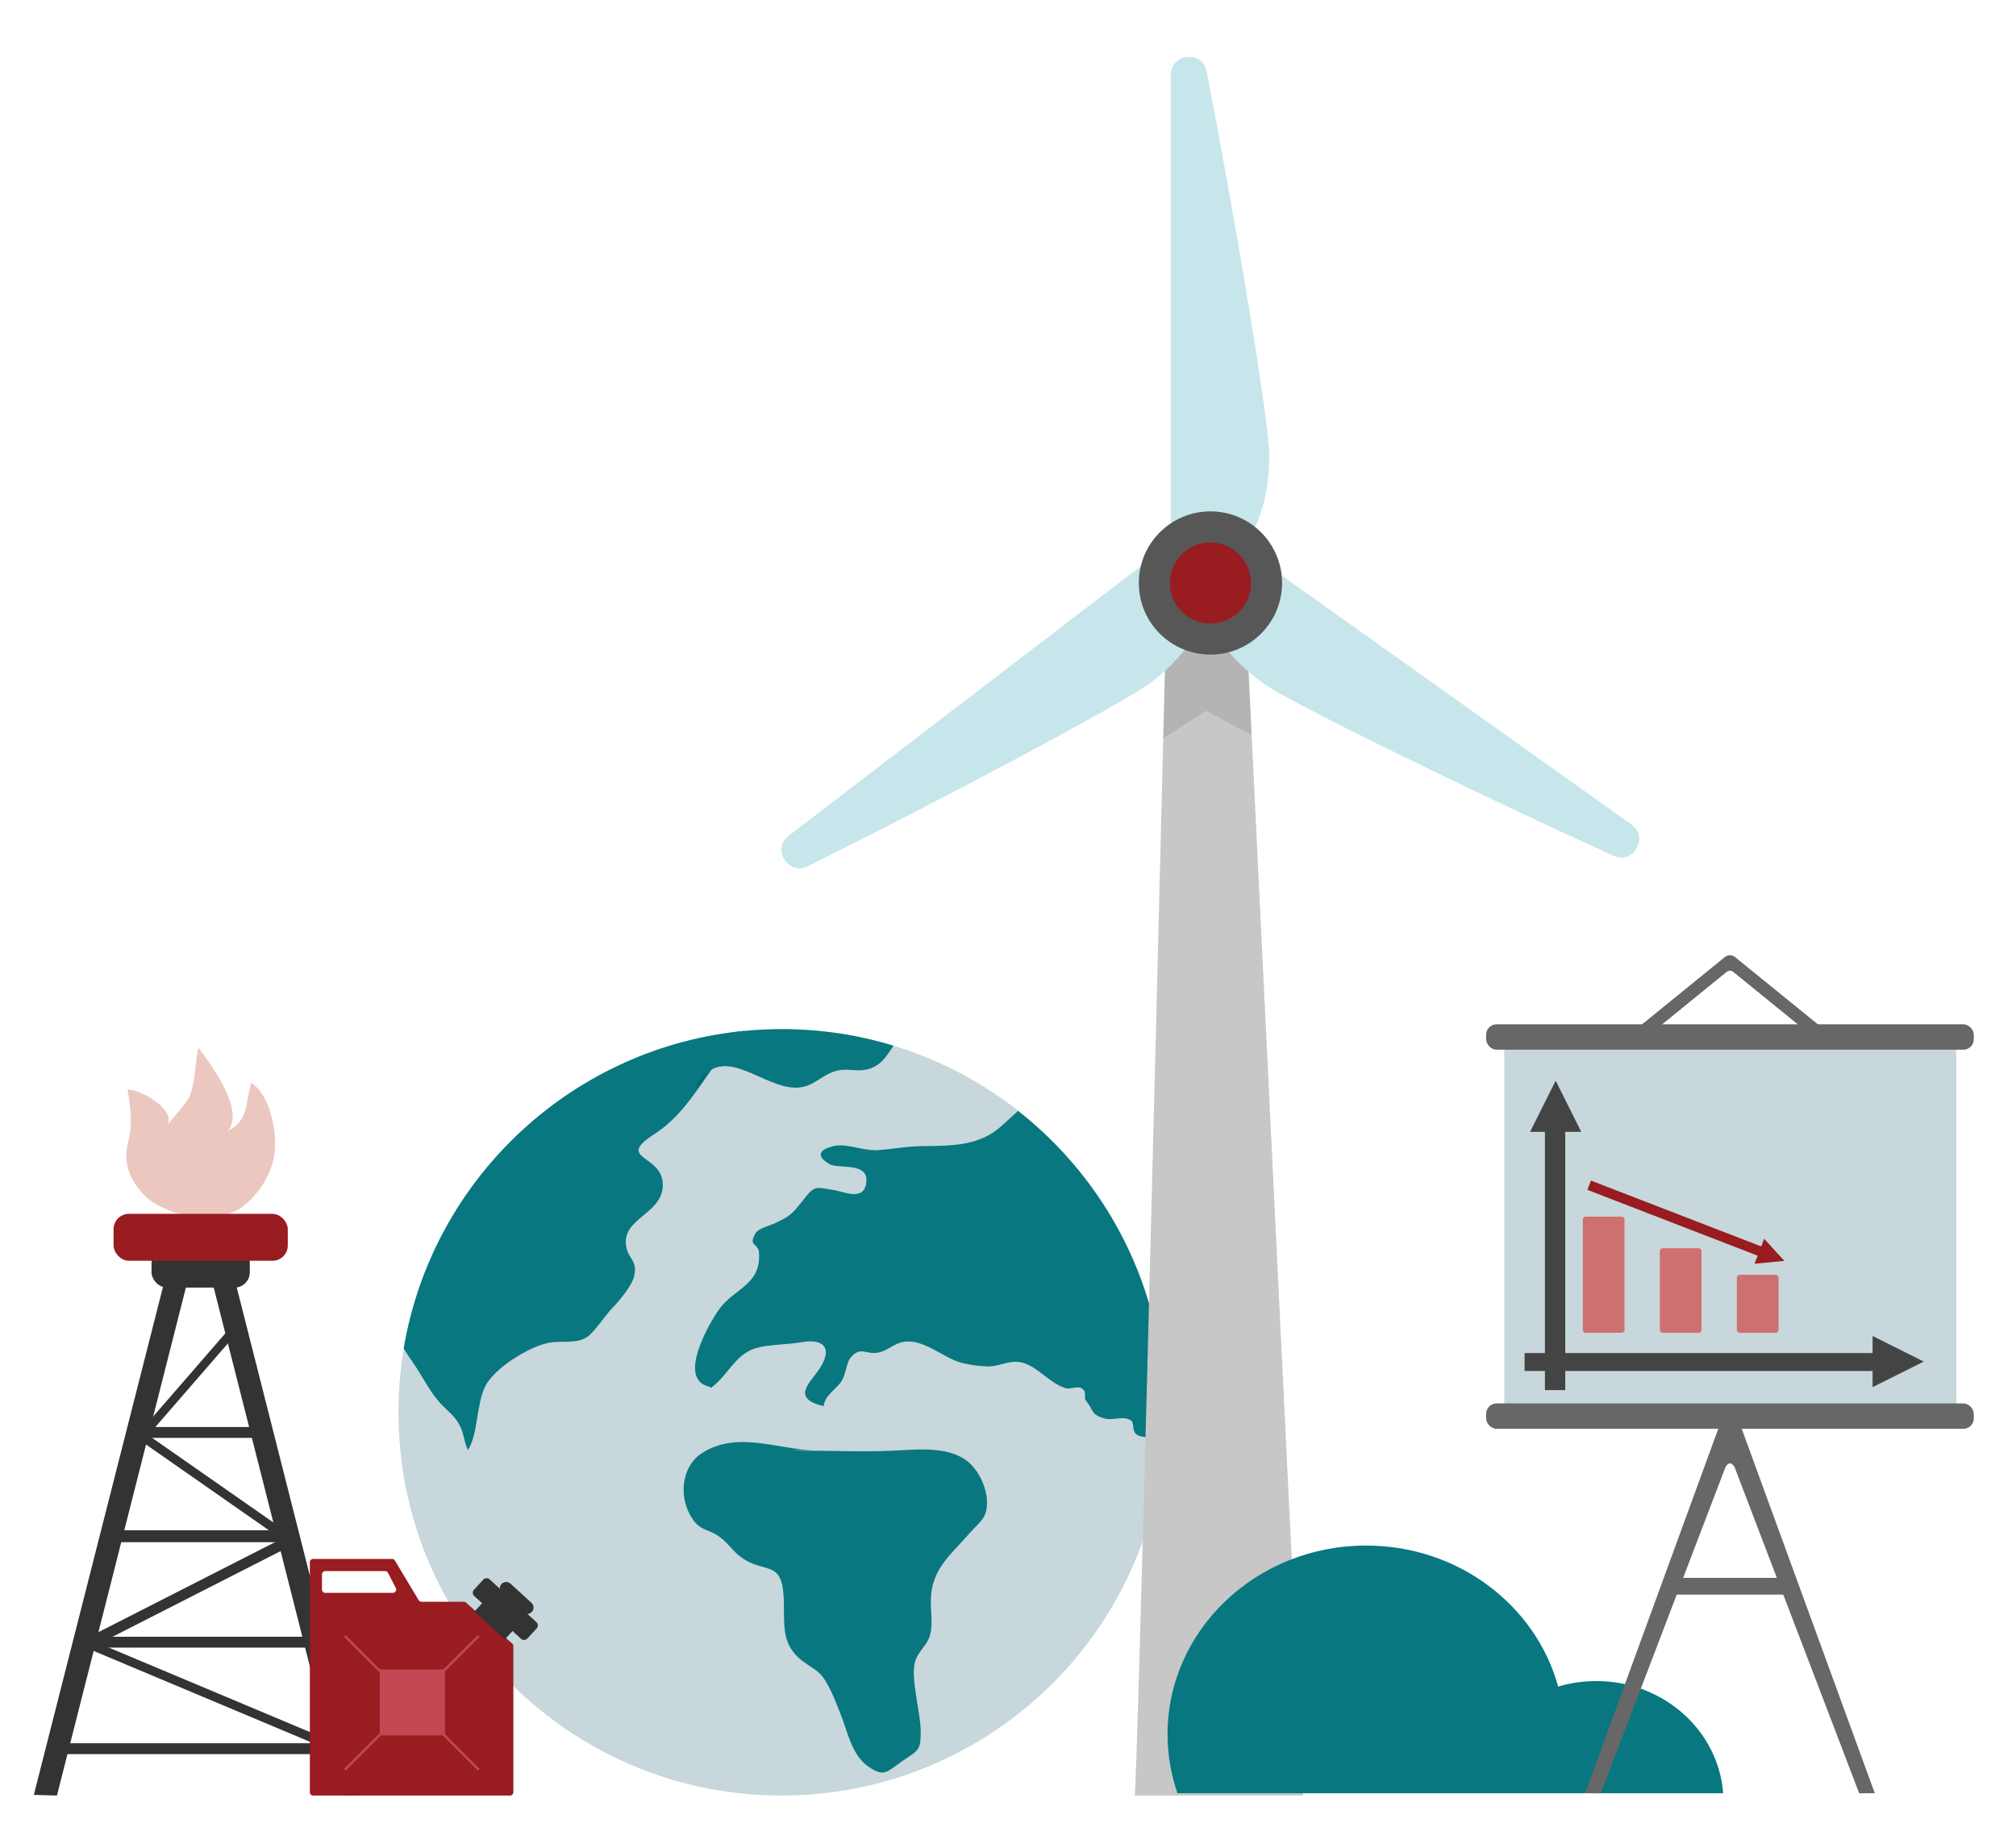 <?xml version="1.0" encoding="UTF-8"?>
<svg id="Layer_1" data-name="Layer 1" xmlns="http://www.w3.org/2000/svg" viewBox="0 0 360 330">
  <defs>
    <style>
      .cls-1, .cls-2 {
        fill: #444445;
      }

      .cls-3 {
        fill: #ebc7c0;
      }

      .cls-2 {
        opacity: .4;
      }

      .cls-4 {
        fill: #c7d7db;
      }

      .cls-5 {
        fill: #666766;
      }

      .cls-6 {
        fill: #00565f;
      }

      .cls-7 {
        fill: #575757;
      }

      .cls-8 {
        fill: #c7c7c7;
      }

      .cls-9 {
        fill: #087780;
      }

      .cls-10 {
        fill: #c7e6ec;
      }

      .cls-11 {
        fill: #333;
      }

      .cls-12 {
        fill: #cf7070;
      }

      .cls-13 {
        fill: #c14853;
      }

      .cls-14 {
        fill: #981c20;
      }
    </style>
  </defs>
  <g>
    <path class="cls-3" d="M48.79,207.27c.96-3.81-.16-11.36-3.9-13.88-1.16,3.74-.45,6.73-4.15,8.54,2.98-3.79-3.21-12.04-5.29-14.79-.65,2.24-.4,5.57-1.6,8.66-.42,1.09-3.25,4.14-3.98,5.13,1.64-2.62-4.59-6.35-7.11-6.35.47,2.39.97,6.09.2,9-.98,3.72-.17,6.61,2.66,9.74,3.5,3.88,13.77,5.96,18.35,1.66,0,0,3.61-2.87,4.83-7.73Z"/>
    <rect class="cls-11" x="27.06" y="222.78" width="17.55" height="7.18" rx="2.73" ry="2.73"/>
    <polygon class="cls-11" points="65.26 320.56 61.19 320.68 37.41 226.98 41.28 226 65.26 320.56"/>
    <polygon class="cls-11" points="6.04 320.56 10.17 320.68 33.95 226.98 30.08 226 6.04 320.56"/>
    <rect class="cls-11" x="23.99" y="254.86" width="24.45" height="1.94"/>
    <rect class="cls-11" x="19.72" y="273.3" width="33.19" height="2.13"/>
    <rect class="cls-11" x="13.9" y="292.32" width="42.11" height="1.94"/>
    <rect class="cls-11" x="37.06" y="279.33" width="1.6" height="47.03" transform="translate(-256.01 220.46) rotate(-67.21)"/>
    <rect class="cls-11" x="37.19" y="248.3" width="1.6" height="34.03" transform="translate(-201.33 144.64) rotate(-55.09)"/>
    <polygon class="cls-11" points="17.02 293.89 52.59 275.76 51.73 274.09 16.16 292.22 17.02 293.89"/>
    <polygon class="cls-11" points="26.52 256.27 43.38 236.83 42.25 235.81 25.39 255.25 26.52 256.27"/>
    <rect class="cls-11" x="11.18" y="311.34" width="51.24" height="1.94"/>
    <rect class="cls-14" x="20.28" y="216.79" width="31.11" height="8.38" rx="2.73" ry="2.73"/>
  </g>
  <g>
    <path class="cls-4" d="M207.72,258.16s0,.01,0,.01h0c-2.88,35.02-32.37,62.51-68.17,62.51-10.2,0-19.87-2.23-28.56-6.24-.44-.2-.88-.41-1.31-.62-1.75-.85-3.45-1.77-5.11-2.76-.83-.49-1.65-1-2.45-1.53-.81-.53-1.6-1.07-2.38-1.64-.39-.28-.78-.56-1.16-.85-.33-.25-.67-.5-1-.76-.42-.32-.82-.65-1.23-.98-.06-.05-.13-.1-.19-.16-.06-.05-.13-.1-.19-.15-.23-.19-.45-.38-.68-.57-.37-.32-.74-.64-1.11-.96-.17-.15-.34-.31-.51-.46-.11-.1-.22-.19-.32-.3-.17-.15-.34-.31-.5-.46-.53-.5-1.06-1-1.57-1.51-.21-.21-.41-.41-.62-.63-.4-.41-.81-.83-1.2-1.26-.07-.07-.13-.14-.19-.2-.21-.22-.41-.45-.61-.67,0,0-.01,0-.01-.01-.19-.21-.37-.41-.55-.62-.13-.14-.24-.28-.36-.42-.19-.22-.38-.44-.57-.66-.04-.05-.08-.1-.12-.14-.3-.35-.58-.71-.87-1.06-.3-.37-.6-.75-.89-1.13-.3-.38-.58-.76-.87-1.15-.28-.39-.57-.78-.84-1.17-.28-.4-.55-.79-.82-1.19-.27-.4-.53-.8-.79-1.21-.26-.41-.52-.81-.77-1.23-.2-.33-.4-.66-.6-1-.09-.14-.17-.28-.25-.43-.21-.36-.41-.72-.61-1.08-.48-.85-.93-1.7-1.36-2.57-4.63-9.22-7.23-19.63-7.23-30.65,0-3.88.33-7.68.95-11.39,5-29.82,29.28-53.11,59.59-56.6.39-.05.79-.09,1.18-.13,2.22-.22,4.46-.33,6.73-.33,6.94,0,13.65,1.03,19.97,2.96,8.18,2.49,15.71,6.48,22.28,11.64h0c15.94,12.53,26.18,31.99,26.18,53.84,0,2,.09,3.97-.27,5.92Z"/>
    <path class="cls-9" d="M132.84,184.13c-2.25,2.03-4.05,4.43-5.77,6.89-2.99,4.25-5.75,8.66-10.21,11.52-7.27,4.67,1.8,3.55,1.49,9.35-.27,5.08-7.45,5.68-6.52,10.8.41,2.23,2.11,2.46,1.38,5.35-.42,1.64-2.63,4.3-3.88,5.58-1.17,1.2-3.34,4.5-4.6,5.24-2.11,1.25-4.63.45-7.12,1.04-3.38.8-9.38,4.47-10.98,7.73-1.6,3.28-1.23,8.38-3.06,11.35-.67-1.26-.72-2.9-1.35-4.15-.91-1.8-1.66-2.28-3.15-3.76-2.27-2.26-3.58-5.26-5.4-7.83-.57-.81-1.1-1.61-1.58-2.4,5-29.82,29.28-53.11,59.59-56.6.39-.05.79-.09,1.18-.13Z"/>
    <path class="cls-6" d="M126.35,191.51l-2.27,3.1c.7-1.44,1.46-2.45,2.27-3.1Z"/>
    <path class="cls-9" d="M159.54,186.76c-1.19,1.85-2.3,3.72-4.84,4.26-2.07.44-3.56-.39-5.78.36-1.73.58-3.08,1.88-4.74,2.51-5.58,2.09-12.19-5.63-17.11-2.87-.24.13-.48.29-.71.49l5.31-7.25c.39-.05.79-.09,1.18-.13,2.22-.22,4.46-.33,6.73-.33,6.94,0,13.65,1.03,19.97,2.96Z"/>
    <path class="cls-9" d="M207.72,258.16c-.82-.44-1.61-.88-2.33-1.24-.82-.41-1.72-.17-2.46-.76-.91-.72-.25-2.03-1.03-2.51-1.41-.87-3.21.14-4.71-.32-2.48-.77-1.77-1.34-3.27-3.17-.49-.6.32-1.51-.75-2.2-.73-.48-2.11.22-2.92-.04-3.25-1.03-5.59-4.8-8.99-4.71-1.81.05-3.24.94-5.24.82-1.46-.09-3.17-.3-4.56-.71-3.13-.93-6.46-4.14-9.94-3.69-1.87.24-2.86,1.56-4.66,1.93-2.2.46-3.18-1.25-5,.95-.72.87-.8,3.17-1.77,4.42-1.21,1.57-2.73,2.24-3.01,4.2-6.09-1.42-2.19-4.38-.66-6.79,2.4-3.76.44-5.29-3.25-4.63-2.4.43-5.9.39-8.22,1.07-3.65,1.08-5.03,4.94-7.95,7.06-.14-.07-.28-.14-.43-.21-5.81-1.37.33-11.7,1.81-13.75,2.81-3.9,7.49-4.3,7.16-10.11-.1-1.83-2.04-1.15-.61-3.54.5-.85,2.61-1.36,3.47-1.77,2.54-1.23,3.01-1.56,4.72-3.76,2.44-3.16,2.38-2.68,5.79-2.16,1.7.26,5.2,1.99,5.75-1.1.72-4.03-4.84-2.62-6.45-3.5-2.06-1.14-2.57-2.51.72-3.27,2.28-.52,5.34.93,7.92.74,2.69-.21,5.21-.7,7.95-.72,5.15-.05,10.02-.02,13.94-3.51.97-.86,1.98-1.83,3.06-2.78,15.94,12.52,26.18,31.98,26.18,53.84,0,2,.09,3.97-.27,5.92Z"/>
    <path class="cls-9" d="M130.56,258.73c4.17-1.49,8.53.37,12.95.36,5.38-.01,10.59.24,15.95,0,4.58-.21,10.46-.95,13.89,2.42,1.56,1.54,2.76,4.13,2.88,6.3.18,3.31-1.08,3.73-3.09,6.02-3.48,3.97-6.86,6.49-6.92,11.99-.02,1.79.29,3.83,0,5.6-.41,2.44-2.27,3.28-2.84,5.45-.79,3.04,1.03,8.99,1.03,12.37,0,3.41-.35,3.29-3.34,5.33-2.77,1.9-3.12,2.87-5.93.99-3.1-2.07-3.82-6.48-5.12-9.65-.66-1.61-1.35-3.49-2.19-4.98-1.36-2.43-1.9-2.39-4.3-4.12-4.33-3.12-3.33-6.87-3.6-11.72-.37-6.57-3.47-3.97-7.6-6.98-1.7-1.23-2.45-2.85-4.39-4-1.75-1.04-2.92-.87-4.23-2.76-2.67-3.85-2.05-9.48,1.68-11.85,6.52-4.15,13.83-.41,21.03-.41l-15.85-.36Z"/>
  </g>
  <g>
    <path class="cls-14" d="M70.02,278.42h-14.1c-.33,0-.59.27-.59.59v7.05s0,34.03,0,34.03c0,.33.27.59.59.59h35.16c.33,0,.59-.27.59-.59v-26.11c0-.17-.07-.33-.2-.44l-8.26-7.32c-.11-.1-.25-.15-.39-.15h-7.55c-.21,0-.4-.11-.51-.29l-4.24-7.07c-.11-.18-.3-.29-.51-.29ZM69.29,280.91l1.39,2.71c.2.39-.08.86-.53.86h-12.07c-.33,0-.59-.27-.59-.59v-2.71c0-.33.27-.59.59-.59h10.69c.22,0,.43.12.53.32Z"/>
    <rect class="cls-11" x="87.06" y="285.78" width="2.31" height="7.36" transform="translate(-184.91 159.18) rotate(-47.55)"/>
    <path class="cls-11" d="M92.24,281.74h.02c.63,0,1.14.51,1.14,1.14v5.07c0,.63-.51,1.14-1.14,1.14h-.02c-.63,0-1.14-.51-1.14-1.14v-5.07c0-.63.51-1.14,1.14-1.14Z" transform="translate(-180.67 160.97) rotate(-47.58)"/>
    <rect class="cls-11" x="88.21" y="280.91" width="4.05" height="12.92" rx=".78" ry=".78" transform="translate(-182.71 160) rotate(-47.55)"/>
    <rect class="cls-13" x="67.81" y="298.16" width="11.66" height="11.78"/>
    <g>
      <rect class="cls-13" x="64.51" y="290.85" width=".43" height="8.95" transform="translate(-189.87 132.27) rotate(-45)"/>
      <rect class="cls-13" x="82.11" y="308.45" width=".43" height="8.95" transform="translate(-197.15 149.85) rotate(-45)"/>
    </g>
    <g>
      <rect class="cls-13" x="60.25" y="312.71" width="8.95" height=".43" transform="translate(-202.31 137.42) rotate(-45)"/>
      <rect class="cls-13" x="77.85" y="295.11" width="8.95" height=".43" transform="translate(-184.72 144.71) rotate(-45)"/>
    </g>
  </g>
  <g>
    <g>
      <path class="cls-8" d="M232.72,320.68l-9.21-189.4-8.1-4.33-7.69,4.9c-1.24,50.35-4.64,187.07-5.1,188.82h30.1Z"/>
      <path class="cls-2" d="M223.51,131.29l-.86-17.78h-14.48s-.17,6.97-.45,18.35l7.69-4.9,8.1,4.33Z"/>
    </g>
    <path class="cls-10" d="M291.35,147.26l-67.7-48.21c-.79-.56-1.75-.71-2.63-.5,2.42-2.23,5.64-7.69,5.64-17.18,0-5.93-5.99-41.89-11.18-68.6-.75-3.85-6.41-3.3-6.41.62v83.12c0,.6.17,1.15.45,1.63-.9-.2-1.88-.03-2.67.57l-65.99,50.53c-3.11,2.38-.1,7.21,3.41,5.47,24.36-12.12,56.55-29.23,61.26-32.83,6.14-4.7,8.85-9.47,9.8-12.85.91,3.37,3.73,8.36,10.43,13.13,4.83,3.44,37.59,19.42,62.36,30.68,3.57,1.62,6.41-3.31,3.21-5.58ZM215.55,104.84c-.04-.1-.09-.2-.14-.27l-3.74-4.88c.2.04.42.06.63.06h6.61c.09,0,.21-.02.32-.05-.03.04-.07.07-.1.12l-3.58,5.03Z"/>
    <circle class="cls-7" cx="216.15" cy="104.12" r="12.79"/>
    <circle class="cls-14" cx="216.15" cy="104.12" r="7.24"/>
  </g>
  <path class="cls-9" d="M285.04,300.23c-2.37,0-4.65.35-6.8.99-3.97-14.49-17.82-25.19-34.3-25.19-19.58,0-35.45,15.1-35.45,33.72,0,3.67.63,7.21,1.77,10.52h97.45c-.85-11.2-10.67-20.04-22.66-20.04Z"/>
  <g>
    <path class="cls-5" d="M307.62,253.03l-24.57,67.23,2.81.02,22.24-58.21c.48-.95,1.18-.95,1.66,0l22.24,58.21,2.78-.02-24.54-67.23c-.76-1.5-1.84-1.5-2.6,0Z"/>
    <rect class="cls-5" x="298.3" y="281.8" width="21.78" height="2.99"/>
    <rect class="cls-4" x="268.62" y="185.49" width="80.72" height="67.69"/>
    <rect class="cls-5" x="265.38" y="250.65" width="87.08" height="4.53" rx="1.85" ry="1.85"/>
    <rect class="cls-5" x="265.38" y="182.94" width="87.08" height="4.53" rx="1.85" ry="1.85"/>
    <path class="cls-5" d="M308,170.94l-16.86,13.69,1.43,1.76,15.76-12.81c.34-.28.83-.28,1.18,0l15.76,12.81,1.43-1.76-16.86-13.69c-.54-.44-1.31-.44-1.84,0Z"/>
    <polygon class="cls-1" points="282.37 202.15 273.23 202.15 277.8 193.01 282.37 202.15"/>
    <rect class="cls-1" x="275.88" y="197.45" width="3.63" height="50.82"/>
    <polygon class="cls-1" points="334.39 247.74 334.39 238.6 343.53 243.17 334.39 247.74"/>
    <rect class="cls-1" x="272.25" y="241.65" width="66.62" height="3.2"/>
    <polygon class="cls-14" points="313.31 225.7 315.03 221.24 318.63 225.19 313.31 225.7"/>
    <rect class="cls-14" x="299.2" y="200.52" width="1.77" height="34.95" transform="translate(-11.47 419.25) rotate(-68.86)"/>
    <path class="cls-12" d="M283.16,217.29h6.42c.28,0,.51.23.51.51v19.72c0,.28-.23.51-.51.51h-6.42c-.28,0-.51-.23-.51-.51v-19.72c0-.28.23-.51.51-.51Z"/>
    <rect class="cls-12" x="296.4" y="222.93" width="7.44" height="15.11" rx=".51" ry=".51"/>
    <rect class="cls-12" x="310.16" y="227.67" width="7.44" height="10.37" rx=".51" ry=".51"/>
  </g>
</svg>